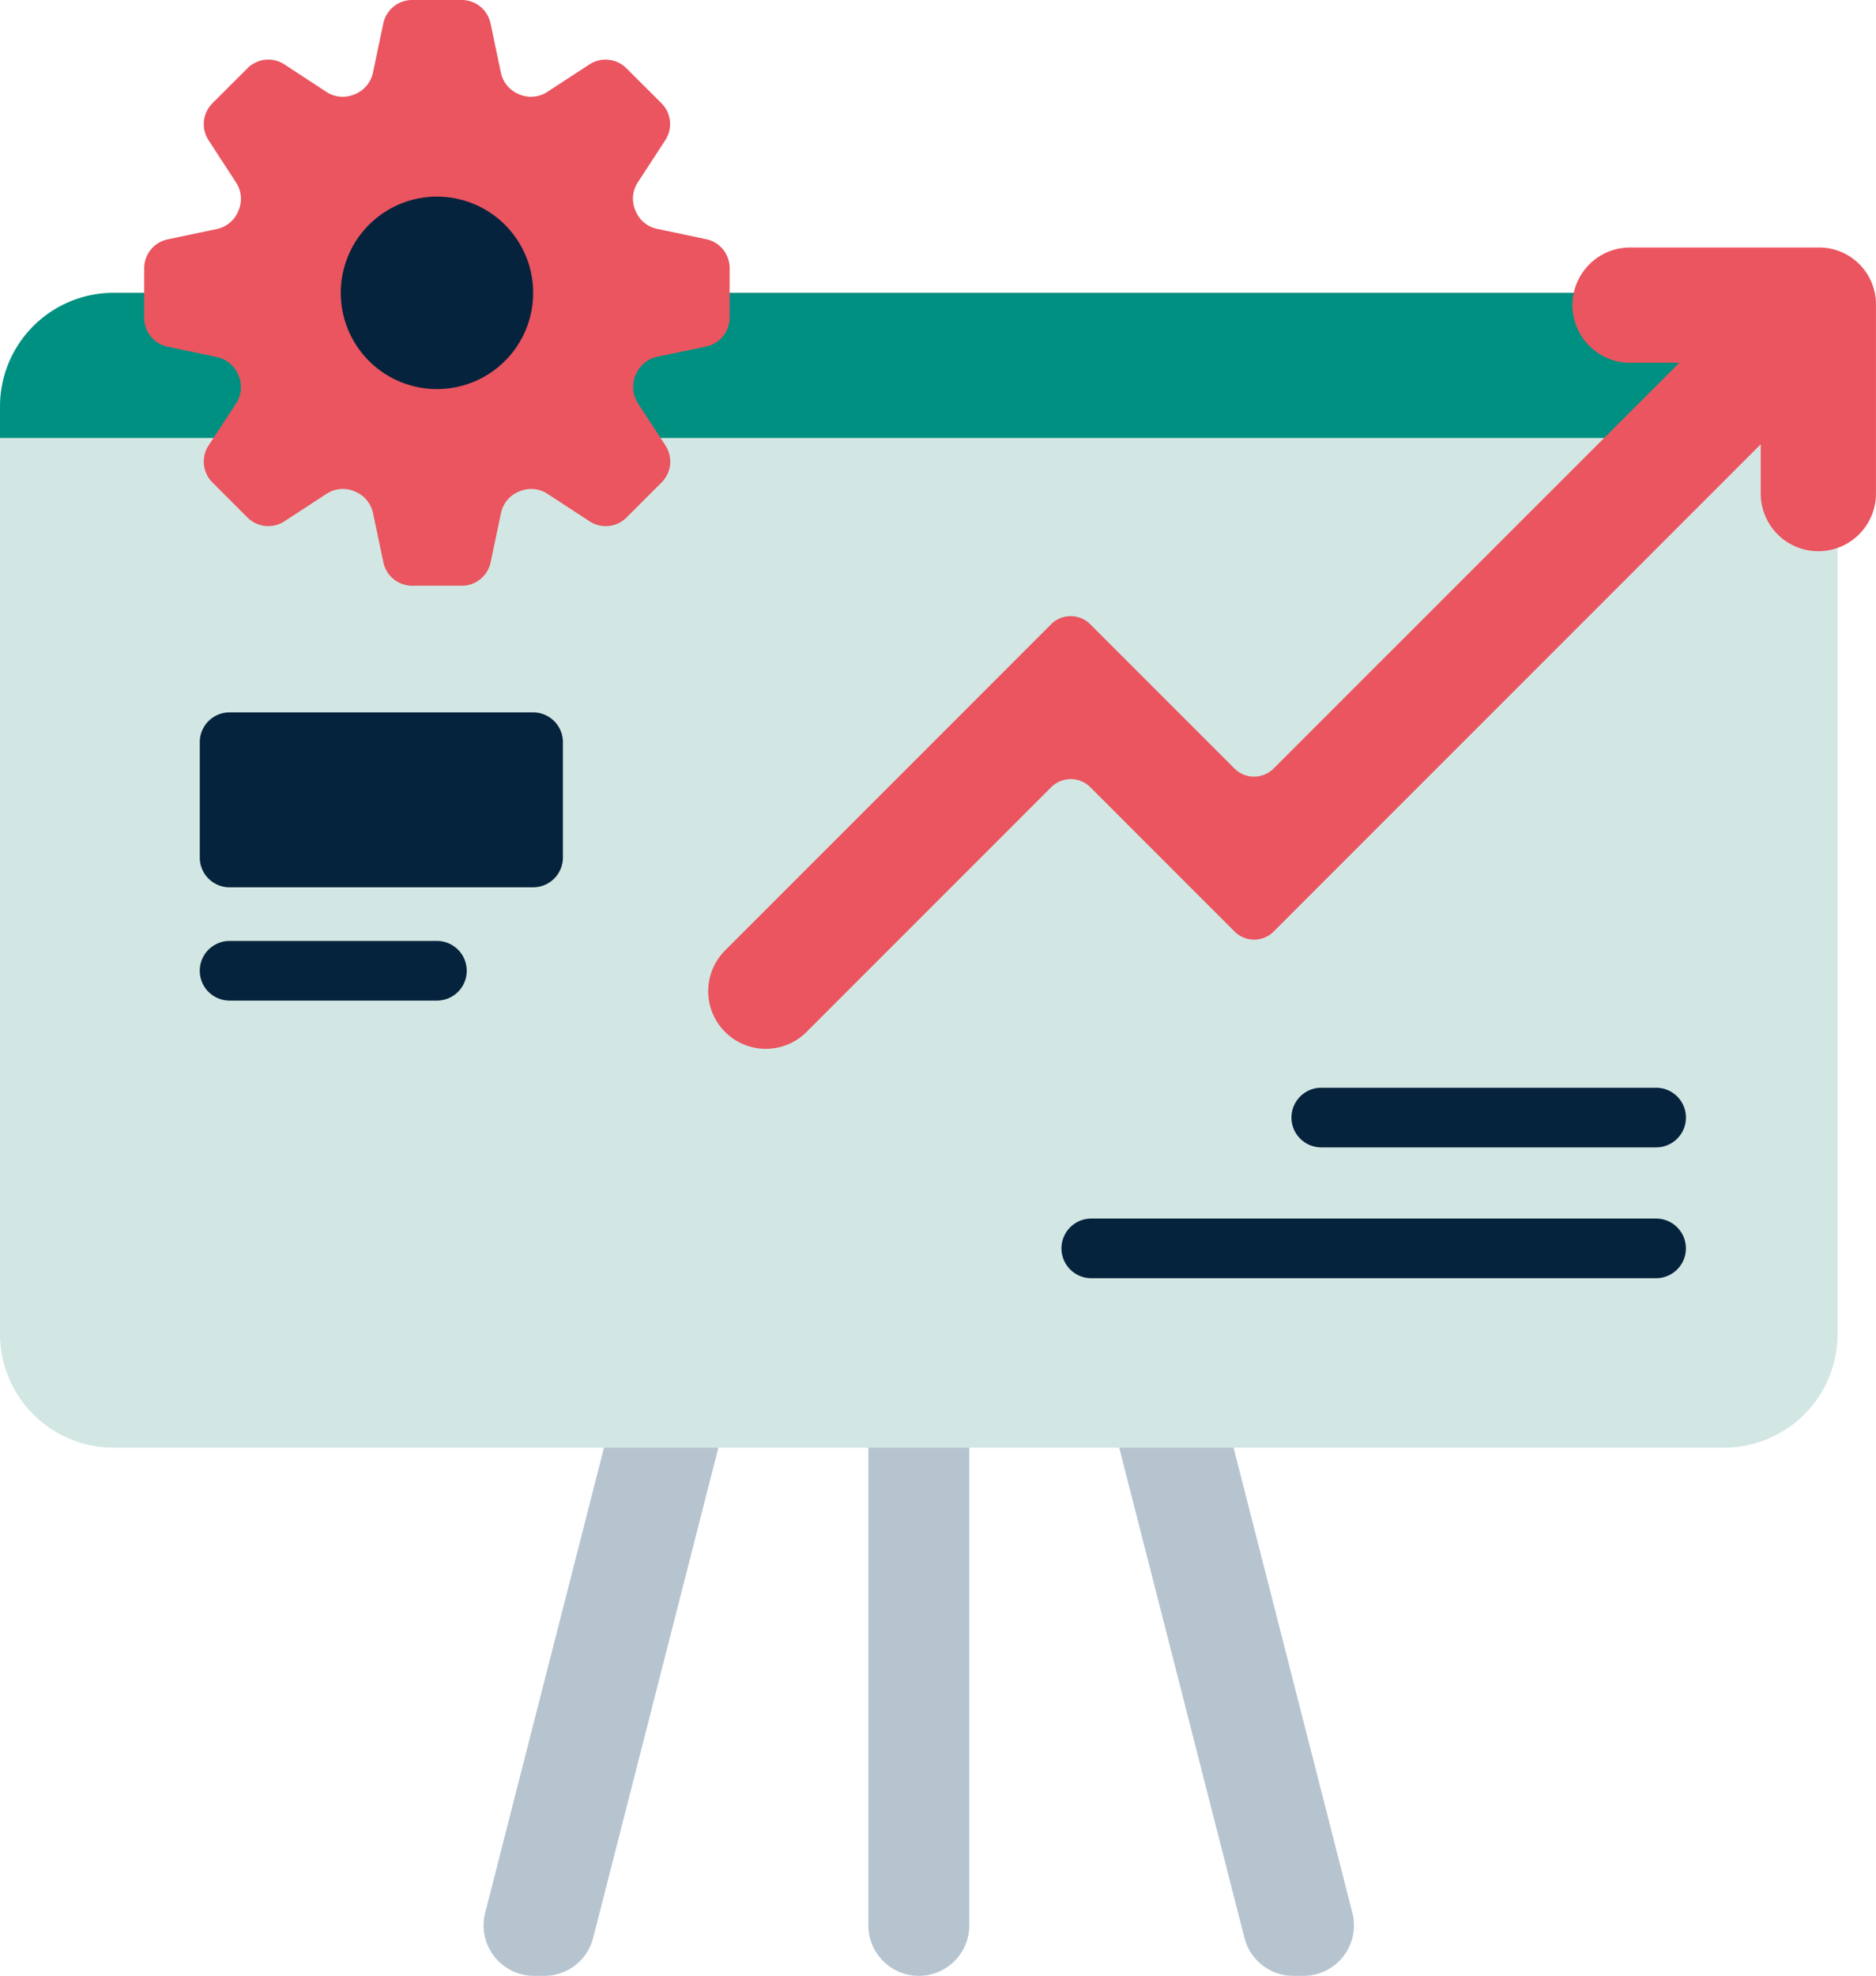<?xml version="1.0" encoding="UTF-8"?> <svg xmlns="http://www.w3.org/2000/svg" xmlns:xlink="http://www.w3.org/1999/xlink" width="100.692" height="106" viewBox="0 0 100.692 106"><defs><clipPath id="a"><rect width="100.693" height="106" fill="none"></rect></clipPath></defs><g clip-path="url(#a)"><path d="M227.836,396.768a2.707,2.707,0,0,1-2.707-2.707v-25.63l2.4-1.748,3.016,1.748v25.63A2.707,2.707,0,0,1,227.836,396.768Z" transform="translate(-178.52 -290.768)" fill="#b6c4cf"></path><path d="M128.62,396.768h-.553a2.707,2.707,0,0,1-2.622-3.377l6.379-24.96,3.212-1.748,2.928,1.748-6.722,26.3A2.706,2.706,0,0,1,128.62,396.768Z" transform="translate(-99.405 -290.768)" fill="#b6c4cf"></path><path d="M299.5,396.768h.553a2.707,2.707,0,0,0,2.622-3.377l-6.379-24.96-3.137-1.748-3,1.748,6.722,26.3A2.706,2.706,0,0,0,299.5,396.768Z" transform="translate(-230.087 -290.768)" fill="#b6c4cf"></path><path d="M98.631,81.989v1.7H0v-1.7a6.1,6.1,0,0,1,6.1-6.1H92.533A6.1,6.1,0,0,1,98.631,81.989Z" transform="translate(0 -60.181)" fill="#009081"></path><path d="M98.631,113.547v48.058a6.1,6.1,0,0,1-6.1,6.1H6.1a6.1,6.1,0,0,1-6.1-6.1V113.547Z" transform="translate(0 -90.039)" fill="#d2e7e3"></path><path d="M68.807,17.043V14.38a1.58,1.58,0,0,0-1.255-1.546L64.9,12.275a1.6,1.6,0,0,1-1.145-.968l-.007-.016a1.6,1.6,0,0,1,.124-1.5l1.482-2.272a1.579,1.579,0,0,0-.206-1.98L63.263,3.661a1.581,1.581,0,0,0-1.981-.206L59.011,4.936a1.6,1.6,0,0,1-1.5.124L57.5,5.054a1.6,1.6,0,0,1-.968-1.145l-.559-2.654A1.58,1.58,0,0,0,54.427,0H51.764a1.58,1.58,0,0,0-1.546,1.255l-.559,2.654a1.6,1.6,0,0,1-.968,1.145l-.016.007a1.6,1.6,0,0,1-1.5-.124L44.908,3.454a1.58,1.58,0,0,0-1.98.206L41.044,5.543a1.58,1.58,0,0,0-.206,1.98L42.32,9.8a1.6,1.6,0,0,1,.124,1.5l-.006.016a1.6,1.6,0,0,1-1.145.968l-2.654.559a1.58,1.58,0,0,0-1.255,1.546v2.663a1.58,1.58,0,0,0,1.255,1.546l2.654.559a1.6,1.6,0,0,1,1.145.968l.006.016a1.6,1.6,0,0,1-.124,1.5L40.838,23.9a1.58,1.58,0,0,0,.206,1.98l1.883,1.883a1.58,1.58,0,0,0,1.98.206l2.272-1.482a1.6,1.6,0,0,1,1.5-.124l.016.007a1.6,1.6,0,0,1,.968,1.145l.559,2.654a1.58,1.58,0,0,0,1.546,1.255h2.663a1.58,1.58,0,0,0,1.546-1.255l.559-2.654a1.6,1.6,0,0,1,.968-1.145l.016-.007a1.6,1.6,0,0,1,1.5.124l2.272,1.482a1.58,1.58,0,0,0,1.981-.206l1.883-1.883a1.58,1.58,0,0,0,.206-1.98l-1.482-2.272a1.6,1.6,0,0,1-.124-1.5l.007-.016a1.6,1.6,0,0,1,1.145-.968l2.654-.559A1.579,1.579,0,0,0,68.807,17.043Z" transform="translate(-29.644)" fill="#ea555f"></path><path d="M93.5,50.948a5.163,5.163,0,1,1-5.164,5.164A5.164,5.164,0,0,1,93.5,50.948" transform="translate(-70.045 -40.4)" fill="#06233d"></path><path d="M246.3,67.184V77.338a3.092,3.092,0,0,1-6.185,0V74.694l-26.141,26.139a1.481,1.481,0,0,1-2.1,0l-7.743-7.742a1.488,1.488,0,0,0-2.1,0L188.9,106.221a3.091,3.091,0,0,1-4.372-4.372l17.5-17.5a1.484,1.484,0,0,1,2.1,0l7.741,7.739a1.483,1.483,0,0,0,2.1,0L235.747,70.32H233.1a3.091,3.091,0,0,1,0-6.182h10.154A3.047,3.047,0,0,1,246.3,67.184Z" transform="translate(-145.61 -50.859)" fill="#ea555f"></path><path d="M71.279,186.219V192.4a1.6,1.6,0,0,1-1.6,1.6H53.387a1.6,1.6,0,0,1-1.6-1.6v-6.185a1.6,1.6,0,0,1,1.6-1.6H69.679a1.6,1.6,0,0,1,1.6,1.6" transform="translate(-41.065 -146.397)" fill="#06233d"></path><path d="M307.119,318.968H276.8a1.6,1.6,0,0,1,0-3.2h30.316a1.6,1.6,0,1,1,0,3.2" transform="translate(-218.227 -250.395)" fill="#06233d"></path><path d="M354.393,285.07H336.42a1.6,1.6,0,1,1,0-3.2h17.973a1.6,1.6,0,0,1,0,3.2" transform="translate(-265.502 -223.515)" fill="#06233d"></path><path d="M64.516,247.031H53.387a1.6,1.6,0,1,1,0-3.2h11.13a1.6,1.6,0,0,1,0,3.2" transform="translate(-41.065 -193.351)" fill="#06233d"></path></g></svg> 